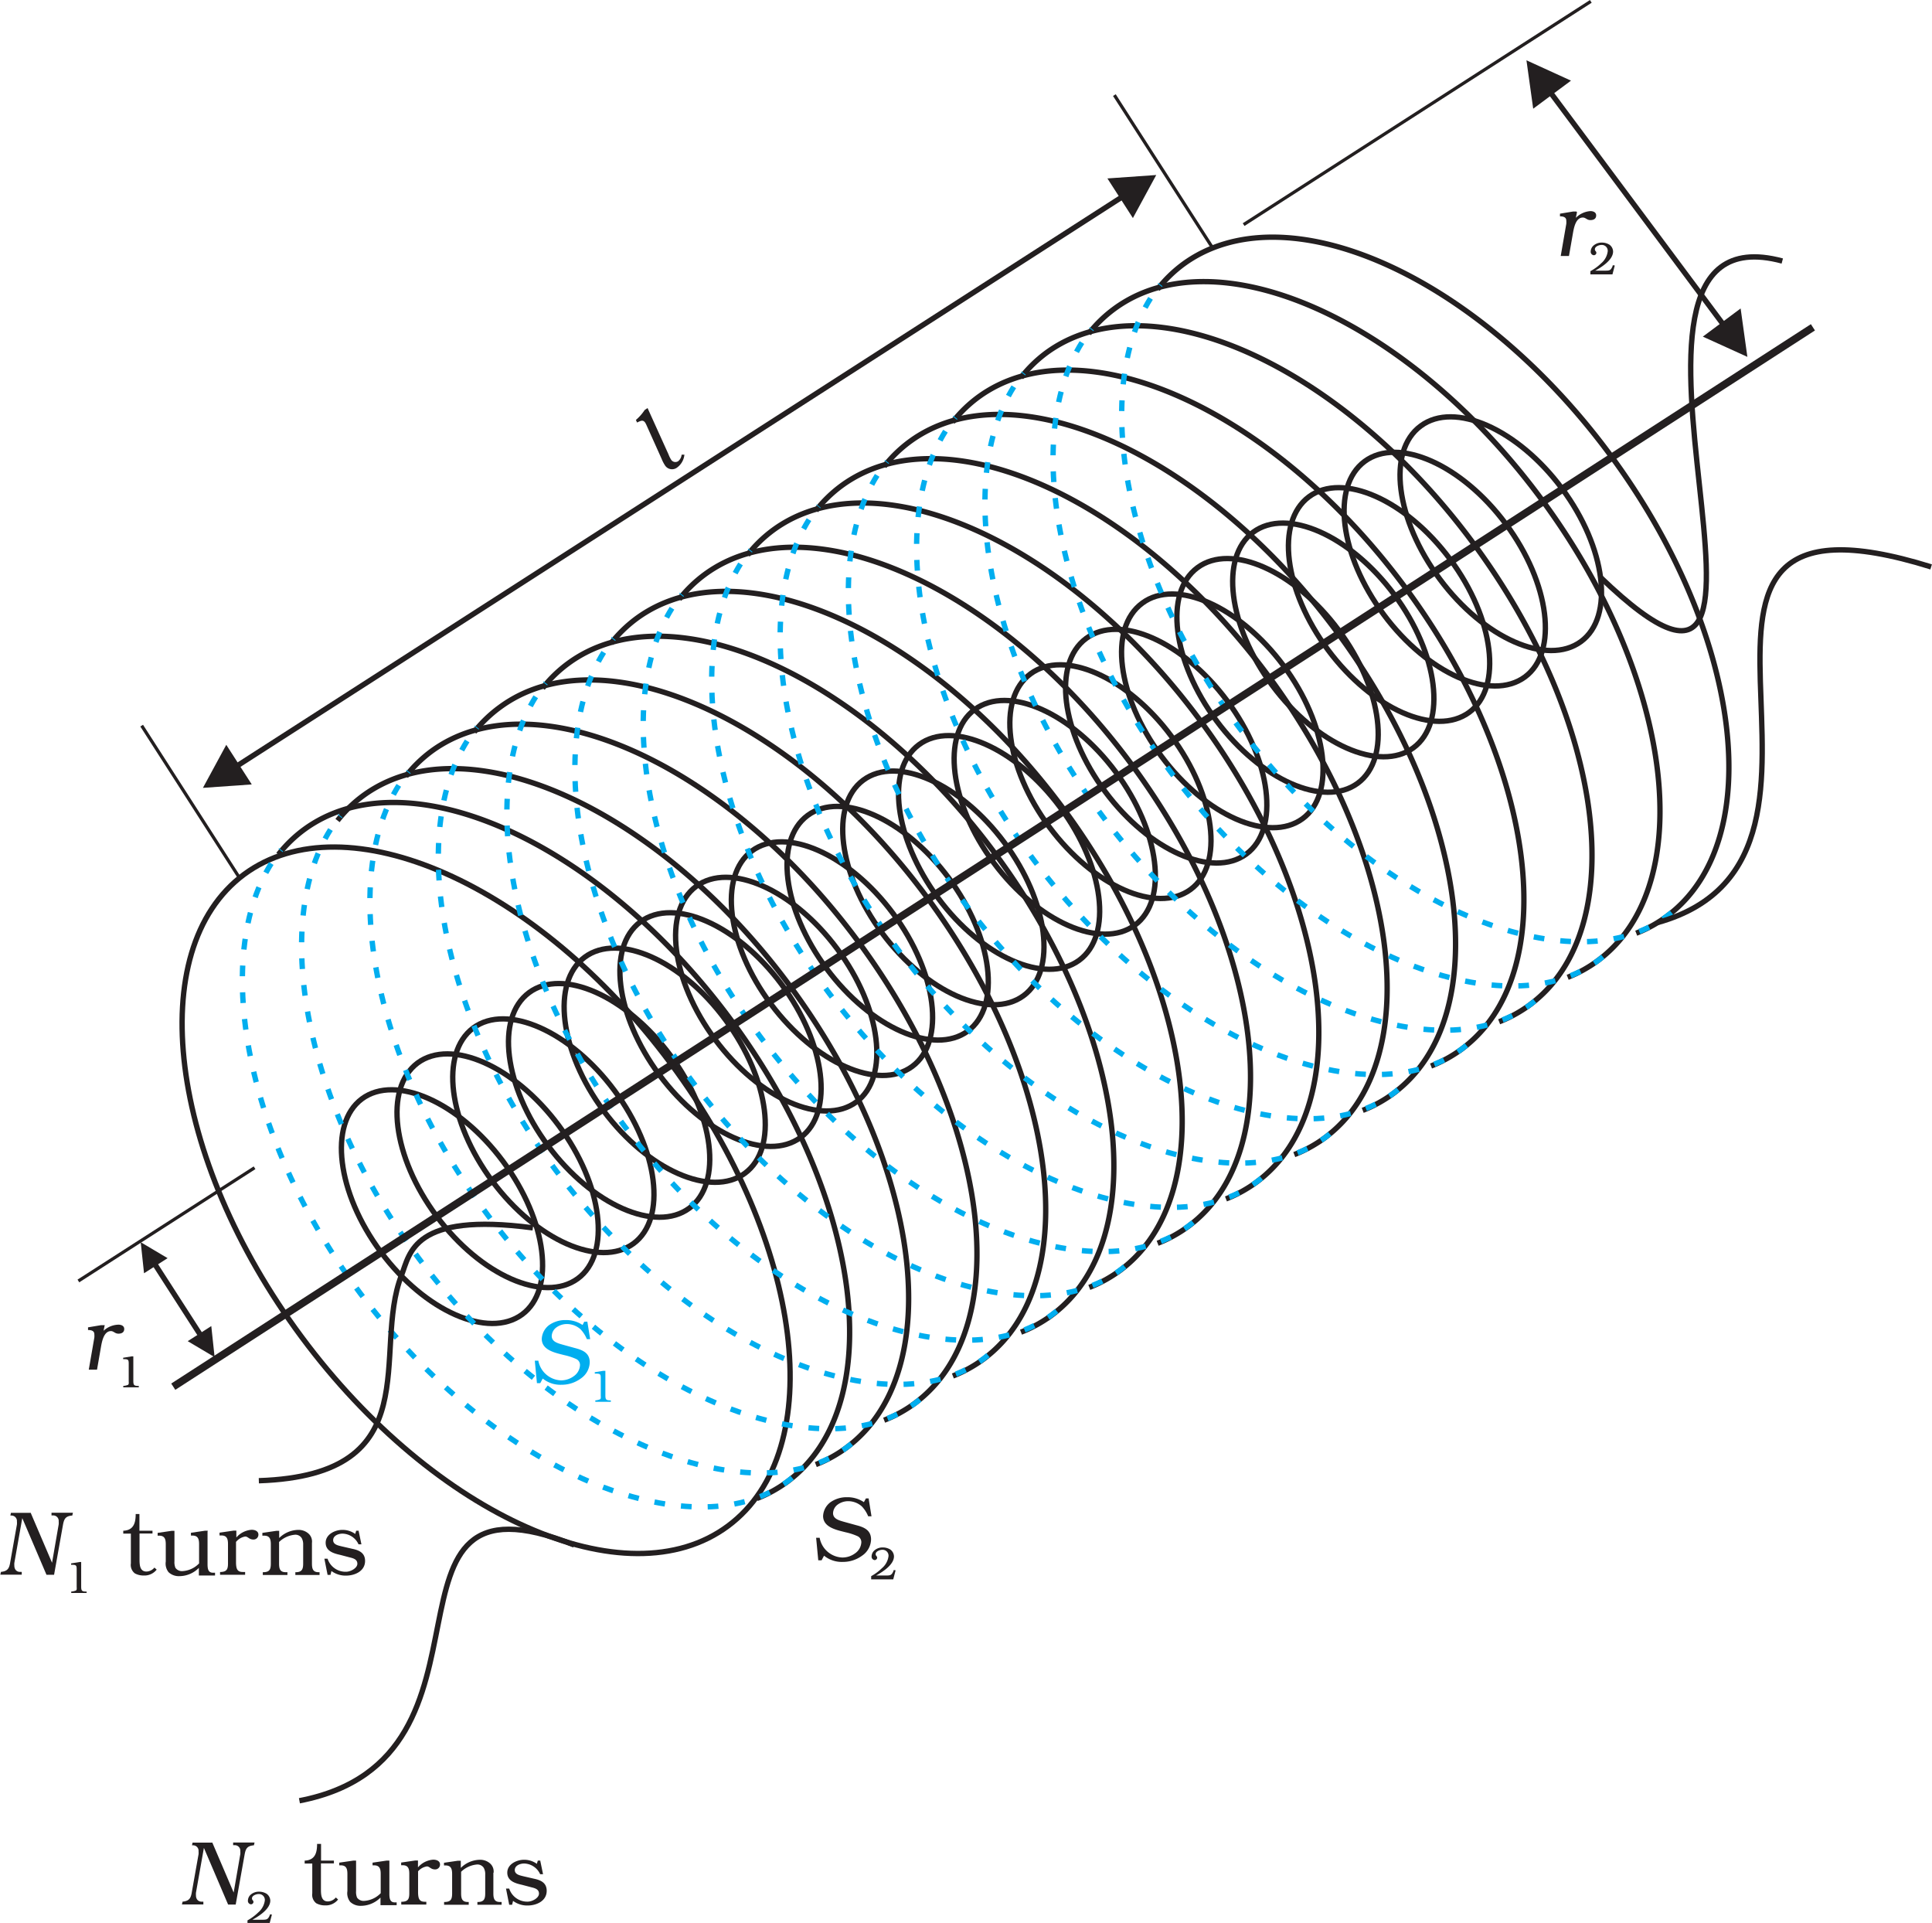 <svg xmlns="http://www.w3.org/2000/svg" xmlns:xlink="http://www.w3.org/1999/xlink" viewBox="0 0 180.41 179.54"><defs><style>.cls-1,.cls-3,.cls-4,.cls-5,.cls-6,.cls-9{fill:none;}.cls-2{clip-path:url(#clip-path);}.cls-3,.cls-5,.cls-6{stroke:#231f20;}.cls-3,.cls-4,.cls-5,.cls-6,.cls-9{stroke-miterlimit:2.61;}.cls-3,.cls-4{stroke-width:0.5px;}.cls-4,.cls-9{stroke:#00aeef;}.cls-4{stroke-dasharray:1 1.5;}.cls-5{stroke-width:0.7px;}.cls-6{stroke-width:0.3px;}.cls-7{fill:#231f20;}.cls-7,.cls-8{fill-rule:evenodd;}.cls-8{fill:#00aeef;}.cls-9{stroke-width:0px;}</style><clipPath id="clip-path" transform="translate(-0.33 -0.75)"><rect class="cls-1" width="180.96" height="180.96"/></clipPath></defs><title>6-15</title><g id="Layer_2" data-name="Layer 2"><g id="Layer_1-2" data-name="Layer 1"><g class="cls-2"><path class="cls-3" d="M23.12,82.39c9.48-7,27.37.87,39.82,17.62s14.86,36.16,5.38,43.21-27.37-.87-39.81-17.62S13.64,89.44,23.12,82.39Z" transform="translate(-0.33 -0.75)"/><path class="cls-3" d="M34.12,103.35c3.14-2.33,9.06.29,13.18,5.83s4.92,12,1.78,14.3-9.06-.29-13.18-5.83S31,105.68,34.12,103.35Z" transform="translate(-0.33 -0.75)"/><path class="cls-3" d="M39.32,100c3.14-2.33,9.06.29,13.18,5.83s4.92,12,1.78,14.3-9.06-.29-13.18-5.83S36.18,102.37,39.32,100Z" transform="translate(-0.33 -0.75)"/><path class="cls-3" d="M44.52,96.73c3.14-2.33,9.06.29,13.18,5.83s4.92,12,1.78,14.3-9.06-.29-13.18-5.83S41.39,99.07,44.52,96.73Z" transform="translate(-0.33 -0.75)"/><path class="cls-3" d="M49.73,93.43c3.14-2.33,9.06.29,13.18,5.83s4.92,12,1.78,14.3-9.06-.29-13.18-5.83S46.59,95.76,49.73,93.43Z" transform="translate(-0.33 -0.75)"/><path class="cls-3" d="M54.93,90.12C58.07,87.79,64,90.41,68.1,96s4.92,12,1.78,14.3-9.06-.29-13.18-5.83S51.79,92.45,54.93,90.12Z" transform="translate(-0.33 -0.75)"/><path class="cls-3" d="M60.13,86.82c3.14-2.33,9.06.29,13.18,5.83s4.92,12,1.78,14.3-9.06-.29-13.18-5.83S57,89.15,60.13,86.82Z" transform="translate(-0.33 -0.75)"/><path class="cls-3" d="M65.33,83.51c3.14-2.33,9.06.29,13.18,5.83s4.92,12,1.78,14.3-9.06-.29-13.18-5.83S62.2,85.84,65.33,83.51Z" transform="translate(-0.33 -0.75)"/><path class="cls-3" d="M70.54,80.2c3.14-2.33,9.06.29,13.18,5.83s4.92,12,1.78,14.3S76.44,100,72.32,94.5,67.4,82.53,70.54,80.2Z" transform="translate(-0.33 -0.75)"/><path class="cls-3" d="M75.74,76.89c3.14-2.33,9.06.29,13.18,5.83s4.92,12,1.78,14.3-9.06-.29-13.18-5.83S72.6,79.23,75.74,76.89Z" transform="translate(-0.33 -0.75)"/><path class="cls-3" d="M80.94,73.59c3.14-2.33,9.06.29,13.18,5.83s4.92,12,1.78,14.3-9.06-.29-13.18-5.83S77.8,75.92,80.94,73.59Z" transform="translate(-0.33 -0.75)"/><path class="cls-3" d="M86.14,70.28c3.14-2.33,9.06.29,13.18,5.83s4.92,12,1.78,14.3S92,90.12,87.92,84.58,83,72.61,86.14,70.28Z" transform="translate(-0.33 -0.75)"/><path class="cls-3" d="M91.34,67c3.14-2.33,9.06.29,13.18,5.83s4.92,12,1.78,14.3-9.06-.29-13.18-5.83S88.21,69.31,91.34,67Z" transform="translate(-0.33 -0.75)"/><path class="cls-3" d="M96.55,63.67c3.14-2.33,9.06.29,13.17,5.83s4.92,12,1.78,14.3-9.06-.29-13.18-5.83S93.41,66,96.55,63.67Z" transform="translate(-0.33 -0.75)"/><path class="cls-3" d="M101.75,60.36c3.14-2.33,9.06.29,13.18,5.83s4.92,12,1.78,14.3-9.06-.29-13.18-5.83S98.61,62.69,101.75,60.36Z" transform="translate(-0.33 -0.75)"/><path class="cls-3" d="M107,57.06c3.14-2.33,9.06.29,13.18,5.83s4.92,12,1.78,14.3-9.06-.29-13.18-5.83S103.81,59.39,107,57.06Z" transform="translate(-0.33 -0.75)"/><path class="cls-3" d="M112.15,53.75c3.14-2.33,9.06.29,13.18,5.83s4.92,12,1.78,14.3-9.06-.29-13.18-5.83S109,56.08,112.15,53.75Z" transform="translate(-0.33 -0.75)"/><path class="cls-3" d="M117.35,50.44c3.14-2.33,9.06.29,13.18,5.83s4.92,12,1.78,14.3-9.06-.29-13.18-5.83S114.22,52.77,117.35,50.44Z" transform="translate(-0.33 -0.75)"/><path class="cls-3" d="M122.56,47.13c3.14-2.33,9.06.29,13.18,5.83s4.92,12,1.78,14.3-9.06-.29-13.18-5.83S119.42,49.47,122.56,47.13Z" transform="translate(-0.33 -0.75)"/><path class="cls-3" d="M127.76,43.83c3.14-2.33,9.06.29,13.18,5.83s4.92,12,1.78,14.3-9.06-.29-13.18-5.83S124.62,46.16,127.76,43.83Z" transform="translate(-0.33 -0.75)"/><path class="cls-3" d="M133,40.52c3.14-2.33,9.06.29,13.18,5.83s4.92,12,1.78,14.3-9.06-.29-13.18-5.83S129.82,42.85,133,40.52Z" transform="translate(-0.33 -0.75)"/><path class="cls-3" d="M26.33,80.53a12.39,12.39,0,0,1,2.36-2.3c9.48-7,27.37.87,39.81,17.63S83.36,132,73.88,139.07A12.44,12.44,0,0,1,71,140.66" transform="translate(-0.33 -0.75)"/><path class="cls-4" d="M74.3,138.72c-7.94,6.67-25.86,1-39.21-15.77-12.51-15.73-15.33-34.5-8.51-42.86" transform="translate(-0.33 -0.75)"/><path class="cls-3" d="M31.85,77.36a12.36,12.36,0,0,1,2.35-2.29c9.48-7,27.37.87,39.81,17.62s14.86,36.16,5.38,43.21a12.46,12.46,0,0,1-2.88,1.59" transform="translate(-0.33 -0.75)"/><path class="cls-4" d="M79.83,135.55c-7.94,6.67-25.86,1-39.21-15.77C28.11,104,25.29,85.28,32.11,76.92" transform="translate(-0.33 -0.75)"/><path class="cls-3" d="M38.23,73.22a12.41,12.41,0,0,1,2.35-2.3c9.48-7,27.37.87,39.81,17.63s14.86,36.16,5.38,43.21a12.45,12.45,0,0,1-2.88,1.59" transform="translate(-0.33 -0.75)"/><path class="cls-4" d="M86.21,131.42c-7.94,6.67-25.86,1-39.21-15.77-12.51-15.73-15.33-34.5-8.51-42.86" transform="translate(-0.33 -0.75)"/><path class="cls-3" d="M44.61,69.09A12.38,12.38,0,0,1,47,66.79c9.48-7,27.37.87,39.81,17.63s14.86,36.16,5.38,43.21a12.42,12.42,0,0,1-2.88,1.59" transform="translate(-0.33 -0.75)"/><path class="cls-4" d="M92.59,127.28c-7.94,6.67-25.86,1-39.21-15.77C40.88,95.78,38.06,77,44.87,68.65" transform="translate(-0.33 -0.75)"/><path class="cls-3" d="M51,65a12.39,12.39,0,0,1,2.36-2.29c9.48-7,27.37.87,39.81,17.62s14.87,36.16,5.38,43.21a12.45,12.45,0,0,1-2.88,1.59" transform="translate(-0.33 -0.75)"/><path class="cls-4" d="M99,123.15c-7.94,6.67-25.86,1-39.21-15.77-12.51-15.73-15.33-34.5-8.51-42.86" transform="translate(-0.33 -0.75)"/><path class="cls-3" d="M57.38,60.82a12.47,12.47,0,0,1,2.36-2.3c9.48-7,27.37.87,39.81,17.63s14.87,36.16,5.38,43.21a12.43,12.43,0,0,1-2.88,1.59" transform="translate(-0.33 -0.75)"/><path class="cls-4" d="M105.35,119c-7.94,6.67-25.86,1-39.21-15.77-12.51-15.73-15.33-34.5-8.51-42.86" transform="translate(-0.33 -0.75)"/><path class="cls-3" d="M63.76,56.69a12.45,12.45,0,0,1,2.36-2.29c9.48-7,27.37.87,39.81,17.63s14.87,36.16,5.38,43.21a12.41,12.41,0,0,1-2.88,1.59" transform="translate(-0.33 -0.75)"/><path class="cls-4" d="M111.74,114.88c-7.94,6.67-25.86,1-39.21-15.77C60,83.38,57.2,64.61,64,56.25" transform="translate(-0.33 -0.75)"/><path class="cls-3" d="M70.14,52.56a12.38,12.38,0,0,1,2.35-2.29c9.48-7,27.37.87,39.82,17.62s14.86,36.16,5.38,43.21a12.4,12.4,0,0,1-2.88,1.59" transform="translate(-0.33 -0.75)"/><path class="cls-4" d="M118.12,110.75c-7.94,6.67-25.86,1-39.21-15.77C66.4,79.25,63.59,60.47,70.4,52.12" transform="translate(-0.33 -0.75)"/><path class="cls-3" d="M76.52,48.42a12.38,12.38,0,0,1,2.35-2.29c9.48-7,27.37.87,39.82,17.62s14.86,36.16,5.38,43.21a12.44,12.44,0,0,1-2.88,1.59" transform="translate(-0.33 -0.75)"/><path class="cls-4" d="M124.5,106.62c-7.94,6.67-25.86,1-39.21-15.77C72.78,75.11,70,56.34,76.78,48" transform="translate(-0.33 -0.75)"/><path class="cls-3" d="M82.9,44.29A12.44,12.44,0,0,1,85.26,42c9.48-7,27.37.87,39.82,17.62s14.86,36.16,5.38,43.21a12.4,12.4,0,0,1-2.88,1.59" transform="translate(-0.33 -0.75)"/><path class="cls-4" d="M130.88,102.48c-7.94,6.67-25.86,1-39.21-15.77C79.17,71,76.35,52.2,83.16,43.85" transform="translate(-0.33 -0.75)"/><path class="cls-3" d="M89.29,40.15a12.35,12.35,0,0,1,2.35-2.29c9.48-7,27.37.87,39.82,17.62s14.86,36.16,5.38,43.21a12.41,12.41,0,0,1-2.88,1.59" transform="translate(-0.33 -0.75)"/><path class="cls-4" d="M137.26,98.35c-7.94,6.67-25.86,1-39.21-15.77-12.51-15.73-15.33-34.5-8.51-42.86" transform="translate(-0.33 -0.75)"/><path class="cls-3" d="M95.67,36A12.36,12.36,0,0,1,98,33.72c9.48-7,27.37.87,39.82,17.63s14.86,36.16,5.38,43.21a12.47,12.47,0,0,1-2.88,1.59" transform="translate(-0.33 -0.75)"/><path class="cls-4" d="M143.64,94.21c-7.94,6.67-25.86,1-39.21-15.77-12.51-15.73-15.33-34.5-8.51-42.86" transform="translate(-0.33 -0.75)"/><path class="cls-3" d="M102,31.89a12.32,12.32,0,0,1,2.36-2.29c9.48-7,27.37.87,39.81,17.62s14.86,36.16,5.38,43.21A12.43,12.43,0,0,1,146.72,92" transform="translate(-0.33 -0.75)"/><path class="cls-4" d="M150,90.08c-7.94,6.67-25.86,1-39.21-15.77-12.51-15.73-15.33-34.5-8.51-42.86" transform="translate(-0.33 -0.75)"/><path class="cls-3" d="M108.43,27.75a12.36,12.36,0,0,1,2.35-2.3c9.48-7,27.37.87,39.81,17.63S165.47,79.24,156,86.29a12.44,12.44,0,0,1-2.88,1.59" transform="translate(-0.33 -0.75)"/><path class="cls-4" d="M156.41,85.95c-7.94,6.67-25.86,1-39.21-15.77-12.51-15.73-15.33-34.5-8.51-42.86" transform="translate(-0.33 -0.75)"/><path class="cls-3" d="M50.09,115.39c-11.22-1.49-11.48,2.4-12.26,4.41C35,127,40.57,138.46,24.5,139" transform="translate(-0.33 -0.75)"/><path class="cls-3" d="M53.95,145c-20.34-8.12-5,19.9-25.66,23.88" transform="translate(-0.33 -0.75)"/><path class="cls-3" d="M180.66,53.68c-30.77-9.58-3.26,26.95-25.52,33.2" transform="translate(-0.33 -0.75)"/><path class="cls-3" d="M149.76,54.63c22.67,21.83-3.66-35.06,17-29.51" transform="translate(-0.33 -0.75)"/><line class="cls-5" x1="169.29" y1="30.56" x2="16.18" y2="129.47"/><line class="cls-6" x1="23.77" y1="109.03" x2="7.32" y2="119.6"/><line class="cls-6" x1="148.55" y1="0.13" x2="116.13" y2="20.97"/><line class="cls-6" x1="13.23" y1="67.75" x2="22.38" y2="81.99"/><line class="cls-6" x1="104.06" y1="8.88" x2="113.21" y2="23.11"/><line class="cls-3" x1="14.53" y1="118.14" x2="18.65" y2="124.54"/><polyline class="cls-7" points="13.14 115.98 15.65 117.47 13.45 118.88 13.14 115.98"/><polyline class="cls-7" points="20.04 126.71 19.73 123.81 17.53 125.22 20.04 126.71"/><line class="cls-3" x1="144.77" y1="8.62" x2="160.95" y2="30.34"/><polyline class="cls-7" points="146.7 7.53 142.54 5.63 143.17 10.15 146.7 7.53"/><polyline class="cls-7" points="162.54 28.8 163.17 33.32 159.01 31.43 162.54 28.8"/><line class="cls-3" x1="22.09" y1="71.54" x2="104.84" y2="18.35"/><polyline class="cls-7" points="21.13 69.54 18.95 73.56 23.51 73.24 21.13 69.54"/><polyline class="cls-7" points="103.41 16.66 107.97 16.34 105.79 20.36 103.41 16.66"/><path class="cls-8" d="M55.16,124.15h-.27l-.16.31a2.73,2.73,0,0,0-1.58-.46,2.61,2.61,0,0,0-1.56.48,1.72,1.72,0,0,0-.67,1.27c0,1.07,1.27,1.31,2.09,1.52a5.64,5.64,0,0,1,1.11.36.61.61,0,0,1,.37.6,1.33,1.33,0,0,1-.57,1,2,2,0,0,1-1.21.4,2.24,2.24,0,0,1-2.11-1.84h-.33l.2,2.1h.31l.23-.43a2.62,2.62,0,0,0,1.76.58,3,3,0,0,0,1.79-.58,1.89,1.89,0,0,0,.84-1.51c0-.88-.65-1.15-1.39-1.34l-1.16-.32c-.41-.12-1-.26-1-.8a1.05,1.05,0,0,1,.43-.8,1.67,1.67,0,0,1,1-.32,1.92,1.92,0,0,1,1.25.48,2.93,2.93,0,0,1,.6.93h.31l-.27-1.67" transform="translate(-0.33 -0.75)"/><path class="cls-9" d="M55.16,124.15h-.27l-.16.31a2.73,2.73,0,0,0-1.58-.46,2.61,2.61,0,0,0-1.56.48,1.72,1.72,0,0,0-.67,1.27c0,1.07,1.27,1.31,2.09,1.52a5.64,5.64,0,0,1,1.11.36.61.61,0,0,1,.37.6,1.33,1.33,0,0,1-.57,1,2,2,0,0,1-1.21.4,2.24,2.24,0,0,1-2.11-1.84h-.33l.2,2.1h.31l.23-.43a2.62,2.62,0,0,0,1.76.58,3,3,0,0,0,1.79-.58,1.89,1.89,0,0,0,.84-1.51c0-.88-.65-1.15-1.39-1.34l-1.16-.32c-.41-.12-1-.26-1-.8a1.05,1.05,0,0,1,.43-.8,1.67,1.67,0,0,1,1-.32,1.92,1.92,0,0,1,1.25.48,2.93,2.93,0,0,1,.6.93h.31Z" transform="translate(-0.33 -0.75)"/><path class="cls-8" d="M56.82,128.74h-.16l-.79.13V129H56c.41,0,.43.08.43.46v1.62a1,1,0,0,1,0,.21.16.16,0,0,1-.09.12,1.55,1.55,0,0,1-.42.09v.13h1.45v-.13c-.46,0-.51-.07-.51-.51v-2.25" transform="translate(-0.33 -0.75)"/><path class="cls-9" d="M56.82,128.74h-.16l-.79.13V129H56c.41,0,.43.08.43.46v1.62a1,1,0,0,1,0,.21.16.16,0,0,1-.09.12,1.55,1.55,0,0,1-.42.09v.13h1.45v-.13c-.46,0-.51-.07-.51-.51Z" transform="translate(-0.33 -0.75)"/><path class="cls-7" d="M81.46,140.65h-.27L81,141a2.73,2.73,0,0,0-1.58-.46,2.62,2.62,0,0,0-1.56.48,1.72,1.72,0,0,0-.67,1.27c0,1.07,1.27,1.31,2.09,1.52a5.66,5.66,0,0,1,1.11.36.61.61,0,0,1,.37.6,1.33,1.33,0,0,1-.57,1,2,2,0,0,1-1.21.4,2.24,2.24,0,0,1-2.11-1.84h-.33l.2,2.1h.31l.23-.43a2.62,2.62,0,0,0,1.76.58,3,3,0,0,0,1.79-.58,1.89,1.89,0,0,0,.84-1.51c0-.88-.65-1.15-1.39-1.34l-1.16-.32c-.41-.12-1-.26-1-.8a1.05,1.05,0,0,1,.43-.8,1.67,1.67,0,0,1,1-.32,1.92,1.92,0,0,1,1.25.48,2.93,2.93,0,0,1,.6.93h.31l-.27-1.67" transform="translate(-0.33 -0.75)"/><path class="cls-7" d="M83.94,147.35l-.17,0,0,.06c-.17.4-.27.44-.7.44h-.93c.6-.33,1.67-1,1.67-1.79a.82.82,0,0,0-.35-.64,1.33,1.33,0,0,0-.7-.19,1.15,1.15,0,0,0-.72.23.77.77,0,0,0-.32.6.32.32,0,0,0,.28.35.24.24,0,0,0,.24-.22.25.25,0,0,0-.08-.17.24.24,0,0,1-.06-.17c0-.26.4-.4.61-.4a.55.55,0,0,1,.59.59,1.76,1.76,0,0,1-.62,1.13,4.61,4.61,0,0,1-1,.74v.3h2.06l.21-.8" transform="translate(-0.33 -0.75)"/><path class="cls-7" d="M147.53,20.5h-.31L146,20.7l0,.25c.31,0,.59.07.59.4a1.85,1.85,0,0,1,0,.3l-.52,3h.77l.36-2.06c.09-.51.25-1.53.94-1.53.26,0,.37.24.7.24s.54-.14.54-.44-.29-.4-.54-.4a2.12,2.12,0,0,0-1.36.63l0,0,.11-.53" transform="translate(-0.33 -0.75)"/><path class="cls-7" d="M151.09,25.52l-.17,0,0,.06c-.17.41-.27.44-.7.44h-.93c.6-.33,1.67-1,1.67-1.79a.81.81,0,0,0-.35-.64,1.33,1.33,0,0,0-.7-.19,1.15,1.15,0,0,0-.72.23.77.77,0,0,0-.32.6.32.32,0,0,0,.29.35.24.24,0,0,0,.24-.22.25.25,0,0,0-.08-.17.24.24,0,0,1-.06-.17c0-.26.39-.4.61-.4a.55.55,0,0,1,.59.59,1.76,1.76,0,0,1-.62,1.13,4.6,4.6,0,0,1-1,.73v.3h2.06l.21-.8" transform="translate(-0.33 -0.75)"/><path class="cls-7" d="M10,124.48H9.74l-1.19.2,0,.25c.31,0,.59.07.59.4a1.82,1.82,0,0,1,0,.3l-.52,3h.77l.36-2.07c.09-.51.26-1.53.94-1.53.26,0,.37.24.7.24s.54-.14.54-.44-.29-.4-.54-.4A2.12,2.12,0,0,0,10,125l0,0,.11-.53" transform="translate(-0.33 -0.75)"/><path class="cls-7" d="M12.78,127.39h-.16l-.79.13v.13h.09c.41,0,.43.08.43.46v1.62a1.07,1.07,0,0,1,0,.21.16.16,0,0,1-.09.12,1.55,1.55,0,0,1-.42.09v.13h1.45v-.13c-.46,0-.51-.07-.51-.51v-2.25" transform="translate(-0.33 -0.75)"/><path class="cls-7" d="M3.17,142H1.35l-.05.25h.11a.51.51,0,0,1,.5.56,1.51,1.51,0,0,1,0,.28l-.62,3.49c-.09.56-.21.87-.87.93l-.06.26h2l0-.26H2.21a.5.5,0,0,1-.44-.21.65.65,0,0,1-.1-.36,1.47,1.47,0,0,1,0-.27l.74-4.18,2.26,5.29h.71l.82-4.6c.1-.57.21-.88.88-.93l.06-.26h-2l0,.25h.14a.51.51,0,0,1,.53.56,1.61,1.61,0,0,1,0,.28l-.62,3.58-2-4.68" transform="translate(-0.33 -0.75)"/><path class="cls-7" d="M7.92,146.59H7.76l-.79.13v.13h.09c.41,0,.43.08.43.46v1.62a1,1,0,0,1,0,.21.16.16,0,0,1-.09.12,1.55,1.55,0,0,1-.42.09v.13H8.42v-.13c-.46,0-.51-.07-.51-.51v-2.25" transform="translate(-0.33 -0.75)"/><path class="cls-7" d="M14.55,143.67H13.35v-1.56H13c0,.83-.19,1.52-1.16,1.56v.27h.71v2.78a1,1,0,0,0,.37.93,1.68,1.68,0,0,0,.84.2,1.45,1.45,0,0,0,1.2-.55l-.21-.19a1,1,0,0,1-.74.37c-.65,0-.65-.68-.65-1.16v-2.39h1.21v-.27" transform="translate(-0.33 -0.75)"/><path class="cls-7" d="M19.73,143.67h-.27l-1.3.19v.26h.14c.54,0,.62.35.62.82v1.78a2.33,2.33,0,0,1-1.56.72.74.74,0,0,1-.65-.31,1.41,1.41,0,0,1-.09-.61v-2.84h-.27l-1.3.19v.26h.14c.54,0,.62.35.62.82v1.59a1.29,1.29,0,0,0,.26,1,1.39,1.39,0,0,0,1,.37,2.59,2.59,0,0,0,1.83-.77v.71h1.51v-.26h-.19c-.46,0-.51-.37-.51-.82v-3" transform="translate(-0.33 -0.75)"/><path class="cls-7" d="M22.4,144.68a1.38,1.38,0,0,1,.83-.47c.26,0,.36.28.76.28a.45.45,0,0,0,.47-.46c0-.34-.35-.45-.63-.45a2.07,2.07,0,0,0-1.43.72v-.64h-.27l-1.3.19v.26H21c.54,0,.62.35.62.82v1.77c0,.53-.09.79-.65.82h-.09v.26h2.34v-.26H23c-.54,0-.61-.33-.63-.82v-2" transform="translate(-0.33 -0.75)"/><path class="cls-7" d="M29.46,144.81a1,1,0,0,0-.33-.88,1.39,1.39,0,0,0-.92-.34,2.59,2.59,0,0,0-1.81.76v-.67h-.27l-1.3.19v.26H25c.54,0,.62.35.62.82v1.77c0,.54-.1.8-.66.82h-.09v.26h2.3v-.26H27c-.54,0-.61-.35-.61-.82v-2a2.43,2.43,0,0,1,1.51-.68.7.7,0,0,1,.6.31,1.19,1.19,0,0,1,.14.62v1.75c0,.48-.08.79-.61.82h-.12v.26h2.26v-.26h-.11c-.53,0-.6-.36-.6-.82v-1.9" transform="translate(-0.33 -0.75)"/><path class="cls-7" d="M33.83,143.67h-.24l-.09.3a2,2,0,0,0-1.2-.38c-.68,0-1.56.41-1.56,1.2s.75,1,1.38,1.14l.87.23c.33.08.71.18.71.59s-.63.75-1.06.75a1.76,1.76,0,0,1-1.72-1.22h-.3l.3,1.51h.27l.09-.36a2.21,2.21,0,0,0,1.36.43c.83,0,1.78-.42,1.78-1.37,0-.75-.55-1-1.18-1.13l-1-.23c-.32-.08-.8-.16-.8-.58s.49-.61.88-.61a1.69,1.69,0,0,1,1.49,1h.27l-.27-1.3" transform="translate(-0.33 -0.75)"/><path class="cls-7" d="M20.13,172.79H18.31l-.05.25h.11a.51.51,0,0,1,.5.56,1.5,1.5,0,0,1,0,.28l-.62,3.49c-.09.56-.21.87-.87.93l-.06.26h2l0-.26h-.15a.5.5,0,0,1-.44-.21.65.65,0,0,1-.1-.36,1.49,1.49,0,0,1,0-.27l.74-4.18,2.26,5.29h.71l.82-4.6c.1-.57.21-.88.88-.93l.06-.26h-2l0,.25h.14a.51.51,0,0,1,.53.56,1.58,1.58,0,0,1,0,.28l-.62,3.58-2-4.68" transform="translate(-0.33 -0.75)"/><path class="cls-7" d="M25.7,179.49l-.17,0,0,.06c-.17.4-.27.44-.7.44h-.93c.6-.33,1.67-1,1.67-1.79a.82.82,0,0,0-.35-.64,1.33,1.33,0,0,0-.7-.19,1.15,1.15,0,0,0-.72.23.77.77,0,0,0-.32.6.32.32,0,0,0,.28.35.24.24,0,0,0,.24-.22.25.25,0,0,0-.08-.17.24.24,0,0,1-.06-.17c0-.26.4-.4.61-.4a.55.55,0,0,1,.59.59,1.76,1.76,0,0,1-.62,1.13,4.6,4.6,0,0,1-1,.74v.3h2.06l.21-.8" transform="translate(-0.33 -0.75)"/><path class="cls-7" d="M31.52,174.47H30.31v-1.56h-.37c0,.83-.19,1.52-1.16,1.56v.27h.71v2.78a1,1,0,0,0,.37.93,1.68,1.68,0,0,0,.84.2,1.45,1.45,0,0,0,1.2-.55l-.21-.19a1,1,0,0,1-.74.37c-.65,0-.65-.68-.65-1.16v-2.39h1.21v-.27" transform="translate(-0.33 -0.75)"/><path class="cls-7" d="M36.69,174.47h-.27l-1.3.19v.25h.14c.54,0,.62.35.62.82v1.78a2.33,2.33,0,0,1-1.56.72.74.74,0,0,1-.65-.31,1.41,1.41,0,0,1-.09-.61v-2.84h-.27l-1.3.19v.25h.14c.54,0,.62.35.62.82v1.59a1.29,1.29,0,0,0,.26,1,1.39,1.39,0,0,0,1,.37,2.59,2.59,0,0,0,1.83-.77v.71h1.51v-.26H37.2c-.46,0-.51-.37-.51-.82v-3" transform="translate(-0.33 -0.75)"/><path class="cls-7" d="M39.36,175.48a1.38,1.38,0,0,1,.83-.47c.26,0,.36.28.76.28a.45.45,0,0,0,.47-.46c0-.34-.35-.45-.63-.45a2.07,2.07,0,0,0-1.43.72v-.64h-.27l-1.3.19v.25h.14c.54,0,.62.35.62.82v1.77c0,.53-.09.79-.65.82H37.8v.26h2.34v-.26H40c-.54,0-.61-.33-.63-.82v-2" transform="translate(-0.33 -0.75)"/><path class="cls-7" d="M46.42,175.61a1,1,0,0,0-.33-.88,1.39,1.39,0,0,0-.92-.34,2.59,2.59,0,0,0-1.81.76v-.67h-.27l-1.3.19v.25h.14c.54,0,.62.35.62.82v1.77c0,.54-.1.8-.66.82h-.09v.26h2.3v-.26H44c-.54,0-.61-.35-.61-.82v-2a2.43,2.43,0,0,1,1.51-.68.7.7,0,0,1,.6.31,1.19,1.19,0,0,1,.14.62v1.75c0,.48-.08.79-.61.82h-.12v.26h2.26v-.26H47c-.53,0-.6-.36-.6-.82v-1.9" transform="translate(-0.33 -0.75)"/><path class="cls-7" d="M50.79,174.47h-.24l-.09.3a2,2,0,0,0-1.2-.38c-.68,0-1.56.41-1.56,1.2s.75,1,1.38,1.14l.87.23c.33.08.71.18.71.59s-.63.75-1.06.75a1.76,1.76,0,0,1-1.72-1.22h-.3l.3,1.51h.27l.09-.36a2.21,2.21,0,0,0,1.36.43c.83,0,1.78-.42,1.78-1.37,0-.75-.55-1-1.18-1.13l-1-.23c-.31-.08-.8-.16-.8-.58s.49-.61.88-.61a1.69,1.69,0,0,1,1.49,1h.27l-.27-1.3" transform="translate(-0.33 -0.75)"/><path class="cls-7" d="M60.8,38.85l-.27.18a4.45,4.45,0,0,1-.82.93l.11.24c.32-.15.54-.29.75,0a1.71,1.71,0,0,1,.14.27l1.41,3.14a3.27,3.27,0,0,0,.3.58.78.78,0,0,0,1.1.24,1.69,1.69,0,0,0,.72-1.23l-.26,0a.89.89,0,0,1-.31.6.47.47,0,0,1-.67-.13l0,0a2.94,2.94,0,0,1-.25-.51L60.8,38.85" transform="translate(-0.33 -0.75)"/></g></g></g></svg>